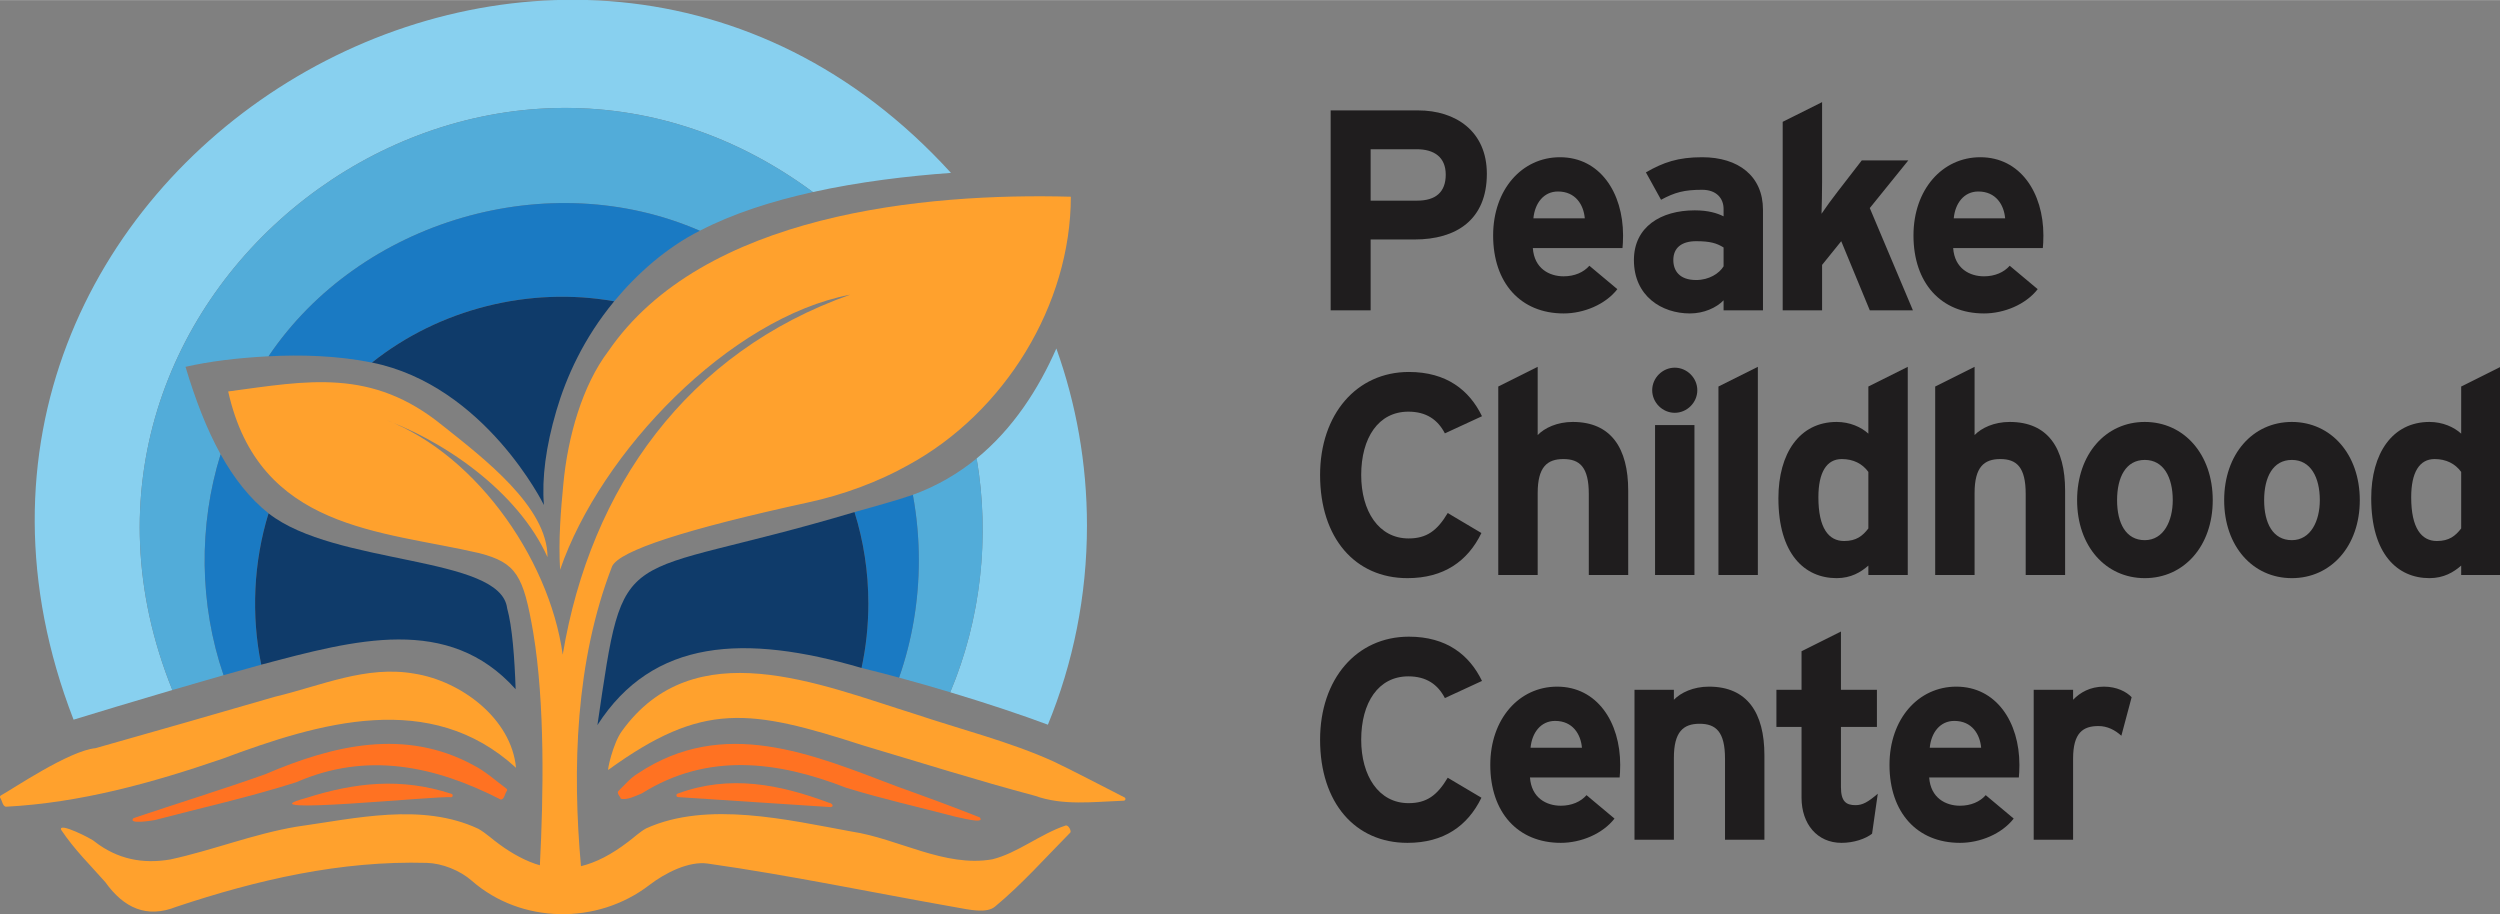 <svg version="1.2" baseProfile="tiny-ps" xmlns="http://www.w3.org/2000/svg" viewBox="0 0 2519 921" width="700" height="256">
	<rect x="0" y="0" width="2519" height="921" fill="#808080" stroke="none"/>
	<title>PeakeChildhoodCenter_Full Color-ai</title>
	<style>
		tspan { white-space:pre }
		.shp0 { fill: #1f1d1e } 
		.shp1 { fill: #88d0ef } 
		.shp2 { fill: #52acd9 } 
		.shp3 { fill: #1a7ac3 } 
		.shp4 { fill: #0f3b6a } 
		.shp5 { fill: #ffffff } 
		.shp6 { fill: #ffa12d } 
		.shp7 { fill: #ff7222 } 
	</style>
	<g id="Layer 4">
	</g>
	<g id="Layer 2">
		<g id="Layer 2">
		</g>
	</g>
	<g id="Layer 3">
		<g id="&lt;Group&gt;">
			<g id="&lt;Group&gt;">
				<path id="&lt;Compound Path&gt;" fill-rule="evenodd" class="shp0" d="M1498.15 175C1498.15 221.61 1467.08 241.18 1425.36 241.18L1381.05 241.18L1381.05 312.54L1340.77 312.54L1340.77 111.12L1428.81 111.12C1466.79 111.12 1498.15 132.13 1498.15 175ZM1456.72 175.86C1456.72 158.31 1445.21 150.25 1427.37 150.25L1381.05 150.25L1381.05 202.05L1427.95 202.05C1446.65 202.05 1456.72 193.41 1456.72 175.86Z" />
				<path id="&lt;Compound Path&gt;" fill-rule="evenodd" class="shp0" d="M1635.4 237.15C1635.4 242.91 1635.11 246.93 1634.82 249.81L1544.48 249.81C1545.92 270.53 1561.16 278.3 1575.55 278.3C1586.48 278.3 1595.69 274.27 1601.45 267.65L1629.64 291.25C1617.56 306.79 1595.69 315.71 1575.55 315.71C1532.1 315.71 1504.48 284.92 1504.48 237.15C1504.48 190.82 1533.54 158.31 1571.81 158.31C1612.09 158.31 1635.4 193.99 1635.4 237.15ZM1596.84 219.89C1595.69 206.36 1587.64 192.84 1569.8 192.84C1555.41 192.84 1546.49 204.64 1545.05 219.89L1596.84 219.89Z" />
				<path id="&lt;Compound Path&gt;" fill-rule="evenodd" class="shp0" d="M1776.38 312.54L1736.68 312.54L1736.68 302.47C1729.48 309.95 1716.83 315.71 1702.73 315.71C1674.53 315.71 1646.33 298.44 1646.33 261.9C1646.33 228.52 1673.38 211.83 1707.62 211.83C1721.43 211.83 1730.35 214.71 1736.68 217.87L1736.68 210.39C1736.68 199.74 1729.48 191.11 1715.1 191.11C1696.97 191.11 1687.48 193.7 1673.67 201.18L1658.42 173.56C1675.97 163.49 1690.64 158.31 1715.1 158.31C1751.64 158.31 1776.38 177.3 1776.38 211.25L1776.38 312.54ZM1736.68 268.23L1736.68 249.24C1729.77 244.92 1723.16 242.91 1709.06 242.91C1694.1 242.91 1686.04 249.81 1686.04 261.9C1686.04 272.54 1692.08 282.04 1709.06 282.04C1722 282.04 1732.36 275.42 1736.68 268.23Z" />
				<path id="&lt;Compound Path&gt;" class="shp0" d="M1927.44 312.54L1883.99 312.54L1855.22 242.91L1835.94 266.79L1835.94 312.54L1796.24 312.54L1796.24 122.63L1835.94 102.78L1835.94 183.05C1835.94 192.26 1835.66 207.8 1835.37 215.28C1839.4 209.24 1846.3 199.74 1851.48 193.13L1875.94 161.47L1922.84 161.47L1883.99 209.53L1927.44 312.54Z" />
				<path id="&lt;Compound Path&gt;" fill-rule="evenodd" class="shp0" d="M2058.93 237.15C2058.93 242.91 2058.64 246.93 2058.35 249.81L1968.01 249.81C1969.45 270.53 1984.7 278.3 1999.08 278.3C2010.02 278.3 2019.22 274.27 2024.98 267.65L2053.17 291.25C2041.09 306.79 2019.22 315.71 1999.08 315.71C1955.64 315.71 1928.02 284.92 1928.02 237.15C1928.02 190.82 1957.08 158.31 1995.34 158.31C2035.62 158.31 2058.93 193.99 2058.93 237.15ZM2020.38 219.89C2019.22 206.36 2011.17 192.84 1993.33 192.84C1978.94 192.84 1970.02 204.64 1968.59 219.89L2020.38 219.89Z" />
				<path id="&lt;Compound Path&gt;" class="shp0" d="M1493.26 419.27L1455.86 436.54C1448.66 422.72 1437.15 414.67 1419.03 414.67C1388.82 414.67 1371.55 441.14 1371.55 478.54C1371.55 514.8 1389.11 542.42 1419.31 542.42C1437.44 542.42 1448.09 534.65 1458.73 516.81L1492.68 536.96C1478.87 565.44 1454.7 582.42 1418.16 582.42C1365.51 582.42 1330.12 542.14 1330.12 478.54C1330.12 417.26 1366.95 374.67 1419.6 374.67C1457.58 374.67 1480.6 393.08 1493.26 419.27Z" />
				<path id="&lt;Compound Path&gt;" class="shp0" d="M1640.58 579.25L1600.87 579.25L1600.87 497.54C1600.87 470.49 1591.66 462.43 1575.26 462.43C1558.86 462.43 1549.37 470.49 1549.37 496.67L1549.37 579.25L1509.66 579.25L1509.66 389.34L1549.37 369.49L1549.37 438.26C1556.27 431.07 1568.93 425.03 1584.76 425.03C1623.31 425.03 1640.58 451.5 1640.58 494.08L1640.58 579.25Z" />
				<path id="&lt;Compound Path&gt;" class="shp0" d="M1710.21 393.08C1710.21 405.46 1699.85 415.82 1687.48 415.82C1675.11 415.82 1664.75 405.46 1664.75 393.08C1664.75 380.71 1675.11 370.35 1687.48 370.35C1699.85 370.35 1710.21 380.71 1710.21 393.08ZM1707.33 579.25L1667.63 579.25L1667.63 428.19L1707.33 428.19L1707.33 579.25Z" />
				<path id="&lt;Compound Path&gt;" class="shp0" d="M1771.21 579.25L1731.5 579.25L1731.5 389.34L1771.21 369.49L1771.21 579.25Z" />
				<path id="&lt;Compound Path&gt;" fill-rule="evenodd" class="shp0" d="M1922.26 579.25L1882.56 579.25L1882.56 569.76C1875.08 576.38 1865 582.42 1850.62 582.42C1818.4 582.42 1791.92 558.25 1791.92 501.85C1791.92 456.68 1813.22 425.03 1850.62 425.03C1863.86 425.03 1875.36 430.2 1882.56 436.82L1882.56 389.34L1922.26 369.49L1922.26 579.25ZM1882.56 532.35L1882.56 475.38C1876.52 467.04 1867.31 462.43 1855.8 462.43C1840.55 462.43 1832.21 475.67 1832.21 500.99C1832.21 532.07 1842.56 545.01 1858.1 545.01C1870.47 545.01 1876.8 539.84 1882.56 532.35Z" />
				<path id="&lt;Compound Path&gt;" class="shp0" d="M2080.8 579.25L2041.09 579.25L2041.09 497.54C2041.09 470.49 2031.89 462.43 2015.49 462.43C1999.09 462.43 1989.59 470.49 1989.59 496.67L1989.59 579.25L1949.89 579.25L1949.89 389.34L1989.59 369.49L1989.59 438.26C1996.5 431.07 2009.16 425.03 2024.98 425.03C2063.54 425.03 2080.8 451.5 2080.8 494.08L2080.8 579.25Z" />
				<path id="&lt;Compound Path&gt;" fill-rule="evenodd" class="shp0" d="M2229.56 503.87C2229.56 550.19 2200.5 582.42 2161.08 582.42C2121.66 582.42 2092.89 550.19 2092.89 503.87C2092.89 457.54 2121.66 425.03 2161.08 425.03C2200.5 425.03 2229.56 457.54 2229.56 503.87ZM2189.27 503.87C2189.27 480.85 2180.07 463.3 2161.08 463.3C2142.09 463.3 2133.17 480.56 2133.17 503.87C2133.17 527.17 2142.09 544.15 2161.08 544.15C2180.07 544.15 2189.27 524.87 2189.27 503.87Z" />
				<path id="&lt;Compound Path&gt;" fill-rule="evenodd" class="shp0" d="M2377.73 503.87C2377.73 550.19 2348.67 582.42 2309.26 582.42C2269.84 582.42 2241.07 550.19 2241.07 503.87C2241.07 457.54 2269.84 425.03 2309.26 425.03C2348.67 425.03 2377.73 457.54 2377.73 503.87ZM2337.45 503.87C2337.45 480.85 2328.24 463.3 2309.26 463.3C2290.27 463.3 2281.35 480.56 2281.35 503.87C2281.35 527.17 2290.27 544.15 2309.26 544.15C2328.24 544.15 2337.45 524.87 2337.45 503.87Z" />
				<path id="&lt;Compound Path&gt;" fill-rule="evenodd" class="shp0" d="M2519.58 579.25L2479.88 579.25L2479.88 569.76C2472.4 576.38 2462.32 582.42 2447.94 582.42C2415.71 582.42 2389.24 558.25 2389.24 501.85C2389.24 456.68 2410.53 425.03 2447.94 425.03C2461.17 425.03 2472.68 430.2 2479.88 436.82L2479.88 389.34L2519.58 369.49L2519.58 579.25ZM2479.88 532.35L2479.88 475.38C2473.83 467.04 2464.63 462.43 2453.12 462.43C2437.87 462.43 2429.52 475.67 2429.52 500.99C2429.52 532.07 2439.88 545.01 2455.42 545.01C2467.79 545.01 2474.12 539.84 2479.88 532.35Z" />
				<path id="&lt;Compound Path&gt;" class="shp0" d="M1493.26 685.99L1455.86 703.25C1448.66 689.44 1437.15 681.38 1419.03 681.38C1388.82 681.38 1371.55 707.85 1371.55 745.26C1371.55 781.52 1389.11 809.14 1419.31 809.14C1437.44 809.14 1448.09 801.37 1458.73 783.53L1492.68 803.67C1478.87 832.16 1454.7 849.14 1418.16 849.14C1365.51 849.14 1330.12 808.85 1330.12 745.26C1330.12 683.97 1366.95 641.39 1419.6 641.39C1457.58 641.39 1480.6 659.8 1493.26 685.99Z" />
				<path id="&lt;Compound Path&gt;" fill-rule="evenodd" class="shp0" d="M1632.52 770.58C1632.52 776.34 1632.23 780.37 1631.95 783.24L1541.6 783.24C1543.04 803.96 1558.29 811.73 1572.68 811.73C1583.61 811.73 1592.82 807.7 1598.57 801.08L1626.77 824.68C1614.68 840.22 1592.82 849.14 1572.68 849.14C1529.23 849.14 1501.61 818.35 1501.61 770.58C1501.61 724.26 1530.67 691.74 1568.93 691.74C1609.22 691.74 1632.52 727.42 1632.52 770.58ZM1593.97 753.32C1592.82 739.79 1584.76 726.27 1566.92 726.27C1552.53 726.27 1543.62 738.07 1542.18 753.32L1593.97 753.32Z" />
				<path id="&lt;Compound Path&gt;" class="shp0" d="M1777.82 845.97L1738.12 845.97L1738.12 764.25C1738.12 737.2 1728.91 729.15 1712.51 729.15C1696.11 729.15 1686.61 737.2 1686.61 763.39L1686.61 845.97L1646.91 845.97L1646.91 694.91L1686.61 694.91L1686.61 704.98C1693.52 697.78 1706.18 691.74 1722 691.74C1760.56 691.74 1777.82 718.21 1777.82 760.8L1777.82 845.97Z" />
				<path id="&lt;Compound Path&gt;" class="shp0" d="M1892.05 799.65L1886.3 839.93C1879.68 845.11 1867.88 849.14 1855.51 849.14C1831.05 849.14 1815.23 830.15 1815.23 803.67L1815.23 732.31L1789.91 732.31L1789.91 694.91L1815.23 694.91L1815.23 656.06L1854.94 636.21L1854.94 694.91L1891.19 694.91L1891.19 732.31L1854.94 732.31L1854.94 793.03C1854.94 807.42 1860.11 811.16 1869.61 811.16C1876.8 811.16 1882.27 807.99 1892.05 799.65Z" />
				<path id="&lt;Compound Path&gt;" fill-rule="evenodd" class="shp0" d="M2034.76 770.58C2034.76 776.34 2034.47 780.37 2034.18 783.24L1943.84 783.24C1945.28 803.96 1960.53 811.73 1974.91 811.73C1985.85 811.73 1995.05 807.7 2000.81 801.08L2029 824.68C2016.92 840.22 1995.05 849.14 1974.91 849.14C1931.47 849.14 1903.85 818.35 1903.85 770.58C1903.85 724.26 1932.91 691.74 1971.17 691.74C2011.45 691.74 2034.76 727.42 2034.76 770.58ZM1996.2 753.32C1995.05 739.79 1987 726.27 1969.16 726.27C1954.77 726.27 1945.85 738.07 1944.42 753.32L1996.2 753.32Z" />
				<path id="&lt;Compound Path&gt;" class="shp0" d="M2147.84 702.39L2137.48 741.23C2131.15 735.48 2123.38 731.45 2114.46 731.45C2098.93 731.45 2088.85 738.07 2088.85 764.25L2088.85 845.97L2049.15 845.97L2049.15 694.91L2088.85 694.91L2088.85 704.98C2095.76 697.78 2105.83 691.74 2119.93 691.74C2132.87 691.74 2142.66 696.92 2147.84 702.39Z" />
			</g>
			<path id="&lt;Path&gt;" class="shp1" d="M958.2 174.09C914.53 177.24 865.84 183.03 819.06 193.39C476.58 -59.6 12.77 296.91 173.65 695.15C133.89 706.83 97.31 717.94 74.12 725.03C-138.69 175.55 567.58 -254.68 958.2 174.09Z" />
			<path id="&lt;Path&gt;" class="shp1" d="M1095.22 529.43C1095.22 600.44 1081.24 668.2 1055.86 730.09C1030.06 720.44 995.23 708.75 957.43 697.4C988.26 624.5 997.69 540.46 984.06 461.83C1020.86 431.74 1046.5 391.69 1064.38 351C1084.34 406.74 1095.22 466.81 1095.22 529.43Z" />
			<path id="&lt;Path&gt;" class="shp2" d="M819.06 193.39C778.06 202.47 738.54 215.04 705.12 232.39C552.99 166.12 363.06 221.66 270.57 358.88C238.61 360.54 210.73 364.08 186.92 369.48C196.86 402.7 208.3 432.39 222.28 457.6C199.85 529.53 200.88 609.21 225.26 680.21C208 685.12 190.52 690.19 173.65 695.15C12.85 296.59 476.64 -59.47 819.06 193.39Z" />
			<path id="&lt;Path&gt;" class="shp2" d="M990.14 533.72C990.22 590 978.87 646.46 957.43 697.4C940.66 692.35 923.33 687.37 905.91 682.66C926.44 624.23 931.15 559.69 919.8 498.46C944.31 489.52 965.6 476.94 984.06 461.83C988.13 485.52 990.13 509.65 990.14 533.72Z" />
			<path id="&lt;Path&gt;" class="shp3" d="M270.59 517.13C255.48 566.03 252.98 619.72 263.22 669.6C250.9 672.97 238.13 676.56 225.26 680.21C200.88 609.21 199.85 529.53 222.28 457.6C235.72 481.84 251.51 501.96 270.59 517.13Z" />
			<path id="&lt;Path&gt;" class="shp3" d="M705.12 232.4C671.38 249.32 641.44 276.13 618.86 303.47C533.39 288.36 442.61 311.15 374.79 365.21C339.23 358 302.24 357.21 270.57 358.88C363.05 221.66 553 166.12 705.12 232.4Z" />
			<path id="&lt;Path&gt;" class="shp3" d="M803.09 409.83C800.86 407.14 798.57 404.51 796.23 401.91C798.59 404.51 800.86 407.14 803.09 409.83Z" />
			<path id="&lt;Path&gt;" class="shp3" d="M843.22 471.38C841.65 468.23 840.03 465.09 838.36 461.98C840.05 465.09 841.65 468.21 843.22 471.38Z" />
			<path id="&lt;Path&gt;" class="shp3" d="M925.83 564.35C925.8 605.15 919.19 644.65 905.91 682.66C893.26 679.25 880.59 675.95 868.09 672.91C875.94 636.62 877.07 597.79 871.36 560.77C869.06 545.56 865.56 530.53 860.99 515.86C880.2 510.32 900.58 505.1 919.8 498.46C923.83 520.15 925.82 542.29 925.83 564.35Z" />
			<path id="&lt;Path&gt;" class="shp4" d="M519.56 694.35C451.88 618.77 357.96 644.47 263.22 669.6C252.98 619.71 255.48 566.03 270.59 517.13C337.7 569.94 504.44 559.31 510.99 612.74C516.18 631.2 518.53 663.51 519.56 694.35Z" />
			<path id="&lt;Path&gt;" class="shp4" d="M560.56 413.85C550.03 449.77 545.86 481.39 548.04 508.7C548.07 508.68 488.79 388.23 374.79 365.21C442.61 311.15 533.39 288.36 618.86 303.47C588.08 340.69 570.52 379.84 560.56 413.85Z" />
			<path id="&lt;Path&gt;" class="shp4" d="M803.09 409.83C800.86 407.14 798.57 404.51 796.23 401.91C798.59 404.51 800.86 407.14 803.09 409.83Z" />
			<path id="&lt;Path&gt;" class="shp4" d="M843.22 471.38C841.65 468.23 840.03 465.09 838.36 461.98C840.05 465.09 841.65 468.21 843.22 471.38Z" />
			<path id="&lt;Path&gt;" class="shp4" d="M874.95 607.92C874.92 630.24 872.66 651.67 868.09 672.91C750.13 638.47 657.93 643.37 601.96 730.46C630.19 538.65 618.95 588.11 860.99 515.86C865.56 530.53 869.06 545.56 871.36 560.77C873.77 576.35 874.94 592.14 874.95 607.92Z" />
			<path id="&lt;Path&gt;" class="shp5" d="M796.23 401.91C798.59 404.51 800.86 407.14 803.09 409.83C800.86 407.14 798.57 404.51 796.23 401.91Z" />
			<path id="&lt;Path&gt;" class="shp5" d="M838.36 461.98C840.05 465.09 841.65 468.21 843.22 471.38C841.65 468.23 840.03 465.09 838.36 461.98Z" />
			<g id="&lt;Group&gt;">
				<path id="&lt;Path&gt;" class="shp6" d="M1078.51 838.71C1053.57 863.89 1029.72 890.93 1002.42 913.5C993.85 920.54 976.08 916.37 963.02 914.06C879.68 899.39 796.69 881.89 713.06 870.01C694.39 867.36 670.7 879.03 654.17 891.74C601.61 932.13 524.89 930.73 475.47 887.39C463.45 876.85 445.51 869.76 430.09 869.32C343.44 866.89 259.49 886.27 177.59 913.6C147.78 925.43 124.78 914.82 106.12 888.74C91.35 871.97 75.18 856.3 61.64 836.07C58.25 827.59 93.48 845.49 95.45 847.92C118.46 865.73 143.95 870.61 171.69 865.86C213.99 856.7 255.86 840.05 298.87 832.84C358.11 824.58 425.04 808.34 481.89 834.94C481.91 834.94 481.91 834.96 481.93 834.96C489.8 839.38 496.5 845.96 503.66 850.97C503.68 850.97 503.68 850.99 503.7 850.99C515.89 859.96 530.57 868.04 543.98 871.72C547.59 801.79 549.24 709.11 537.31 637.32C527.39 579.73 520.52 566.96 482.82 557.2C384.12 534.25 261.15 534.15 229.92 394.32C309.8 383.63 374.4 370.28 446.03 428.74L446.05 428.74C487.55 461.74 551.87 510.81 551.66 561.27C522.09 495.25 445.85 441.89 379.17 419.58C474.73 450.28 553.35 560.58 567 659.56C595.02 491 692.88 354.49 856.82 296.76C734.93 320.07 605.15 455.4 564.35 573.98C562.54 544.49 565.06 514.3 567.6 487.86C572.06 439.37 587.02 388.06 612.77 353.98C612.77 353.98 612.78 353.97 612.8 353.96C707.94 214.95 932.34 194.06 1078.99 198.1C1078.87 306.86 1012.54 415.6 914.8 468.69C885.03 485.39 849.35 498.58 814.34 506.11C690.13 533.26 624.28 554.72 616.77 570.5C579.64 666.18 576.6 774.72 585.38 872.64C600.69 868.95 616.3 860.8 632.86 848.13C638.84 843.74 644.36 838.3 651.03 834.57L651.05 834.57C712.74 806.58 794.09 826.07 858.13 837.75C905.03 844.86 951.95 874.11 999.79 865.74C1024.98 859.62 1048.32 840.12 1073.7 831.69C1076.5 830.86 1079.64 836.95 1078.51 838.71Z" />
				<path id="&lt;Path&gt;" class="shp6" d="M1133.18 803.42C1119.34 796.44 1076.16 773.85 1061.4 767.08C1018.15 747.4 967.19 734.57 921.72 719.27C826.4 689.66 699.15 635.22 626.34 736.93C617.63 749.07 611.67 776.43 612.94 775.6C708.36 706.48 755.12 713.96 870.63 751.27C927.99 768.31 985.17 786.4 1042.98 801.77C1070.98 811.8 1101.01 807.86 1132.26 806.66C1134.01 806.64 1134.66 804.35 1133.18 803.42Z" />
				<path id="&lt;Path&gt;" class="shp6" d="M519.93 773.49C519.9 773.49 519.91 773.49 519.89 773.49L519.89 773.47C433.68 694.47 322.28 727.75 223.99 764.46C153.03 788.79 81.05 808.81 5.84 812.75C2.36 811.86 2.2 806.35 0.17 803.67C-0.21 802.87 0.06 801.87 0.84 801.39C12.57 795.03 69.52 756.3 96.25 753.74C158.04 736.31 215.79 719.7 276.8 701.98C323.31 690.96 368.79 670.03 417.59 678.66C464.59 686.09 515.33 723.97 519.93 773.49Z" />
				<path id="&lt;Path&gt;" class="shp7" d="M504.51 805.5C508.36 805.6 508.59 799.2 510.8 796.71C511.2 795.93 510.97 795 510.26 794.48C499.34 786.43 489.01 776.95 477.22 770.99C408.28 733.37 335.93 750.55 267.24 780.02C223.29 795.63 178.72 809.32 134.52 824.23C128.25 830.82 153.11 826.73 155.85 826.21C203.46 813.68 251.59 803.06 298.51 788.06C369.68 756.99 438.01 771.45 504.51 805.5Z" />
				<path id="&lt;Path&gt;" class="shp7" d="M852.63 793.66C888.75 804.75 925.63 813.11 962.18 822.67C965.57 823.1 993.43 831.03 987.21 823.5C959.77 812.62 932.28 802.53 904.57 792.6C904.58 792.57 904.53 792.57 904.53 792.6C817.29 759.39 729.17 721.68 642.55 779.33C635.25 783.64 629.4 790.91 622.98 797.02C621.28 799.42 624.84 802.21 625.48 804.6C631.67 806.4 640.77 801.78 646.8 799.25C712.87 757.88 783.3 766.58 852.63 793.66Z" />
				<path id="&lt;Path&gt;" class="shp7" d="M835.17 808.71C785.93 790.34 735.39 779.97 682.7 799.58C680.9 800.25 681.3 802.92 683.22 803.04C735.45 806.47 786.03 809.77 837.09 813.13C841.15 812.32 837.78 808.87 835.17 808.71Z" />
				<path id="&lt;Path&gt;" class="shp7" d="M308.22 804C239.98 822.25 444.48 801.13 454.48 803.21C456.42 803.1 456.8 800.35 454.94 799.75C404.17 783.16 357.64 788.25 308.22 804Z" />
			</g>
		</g>
	</g>
</svg>